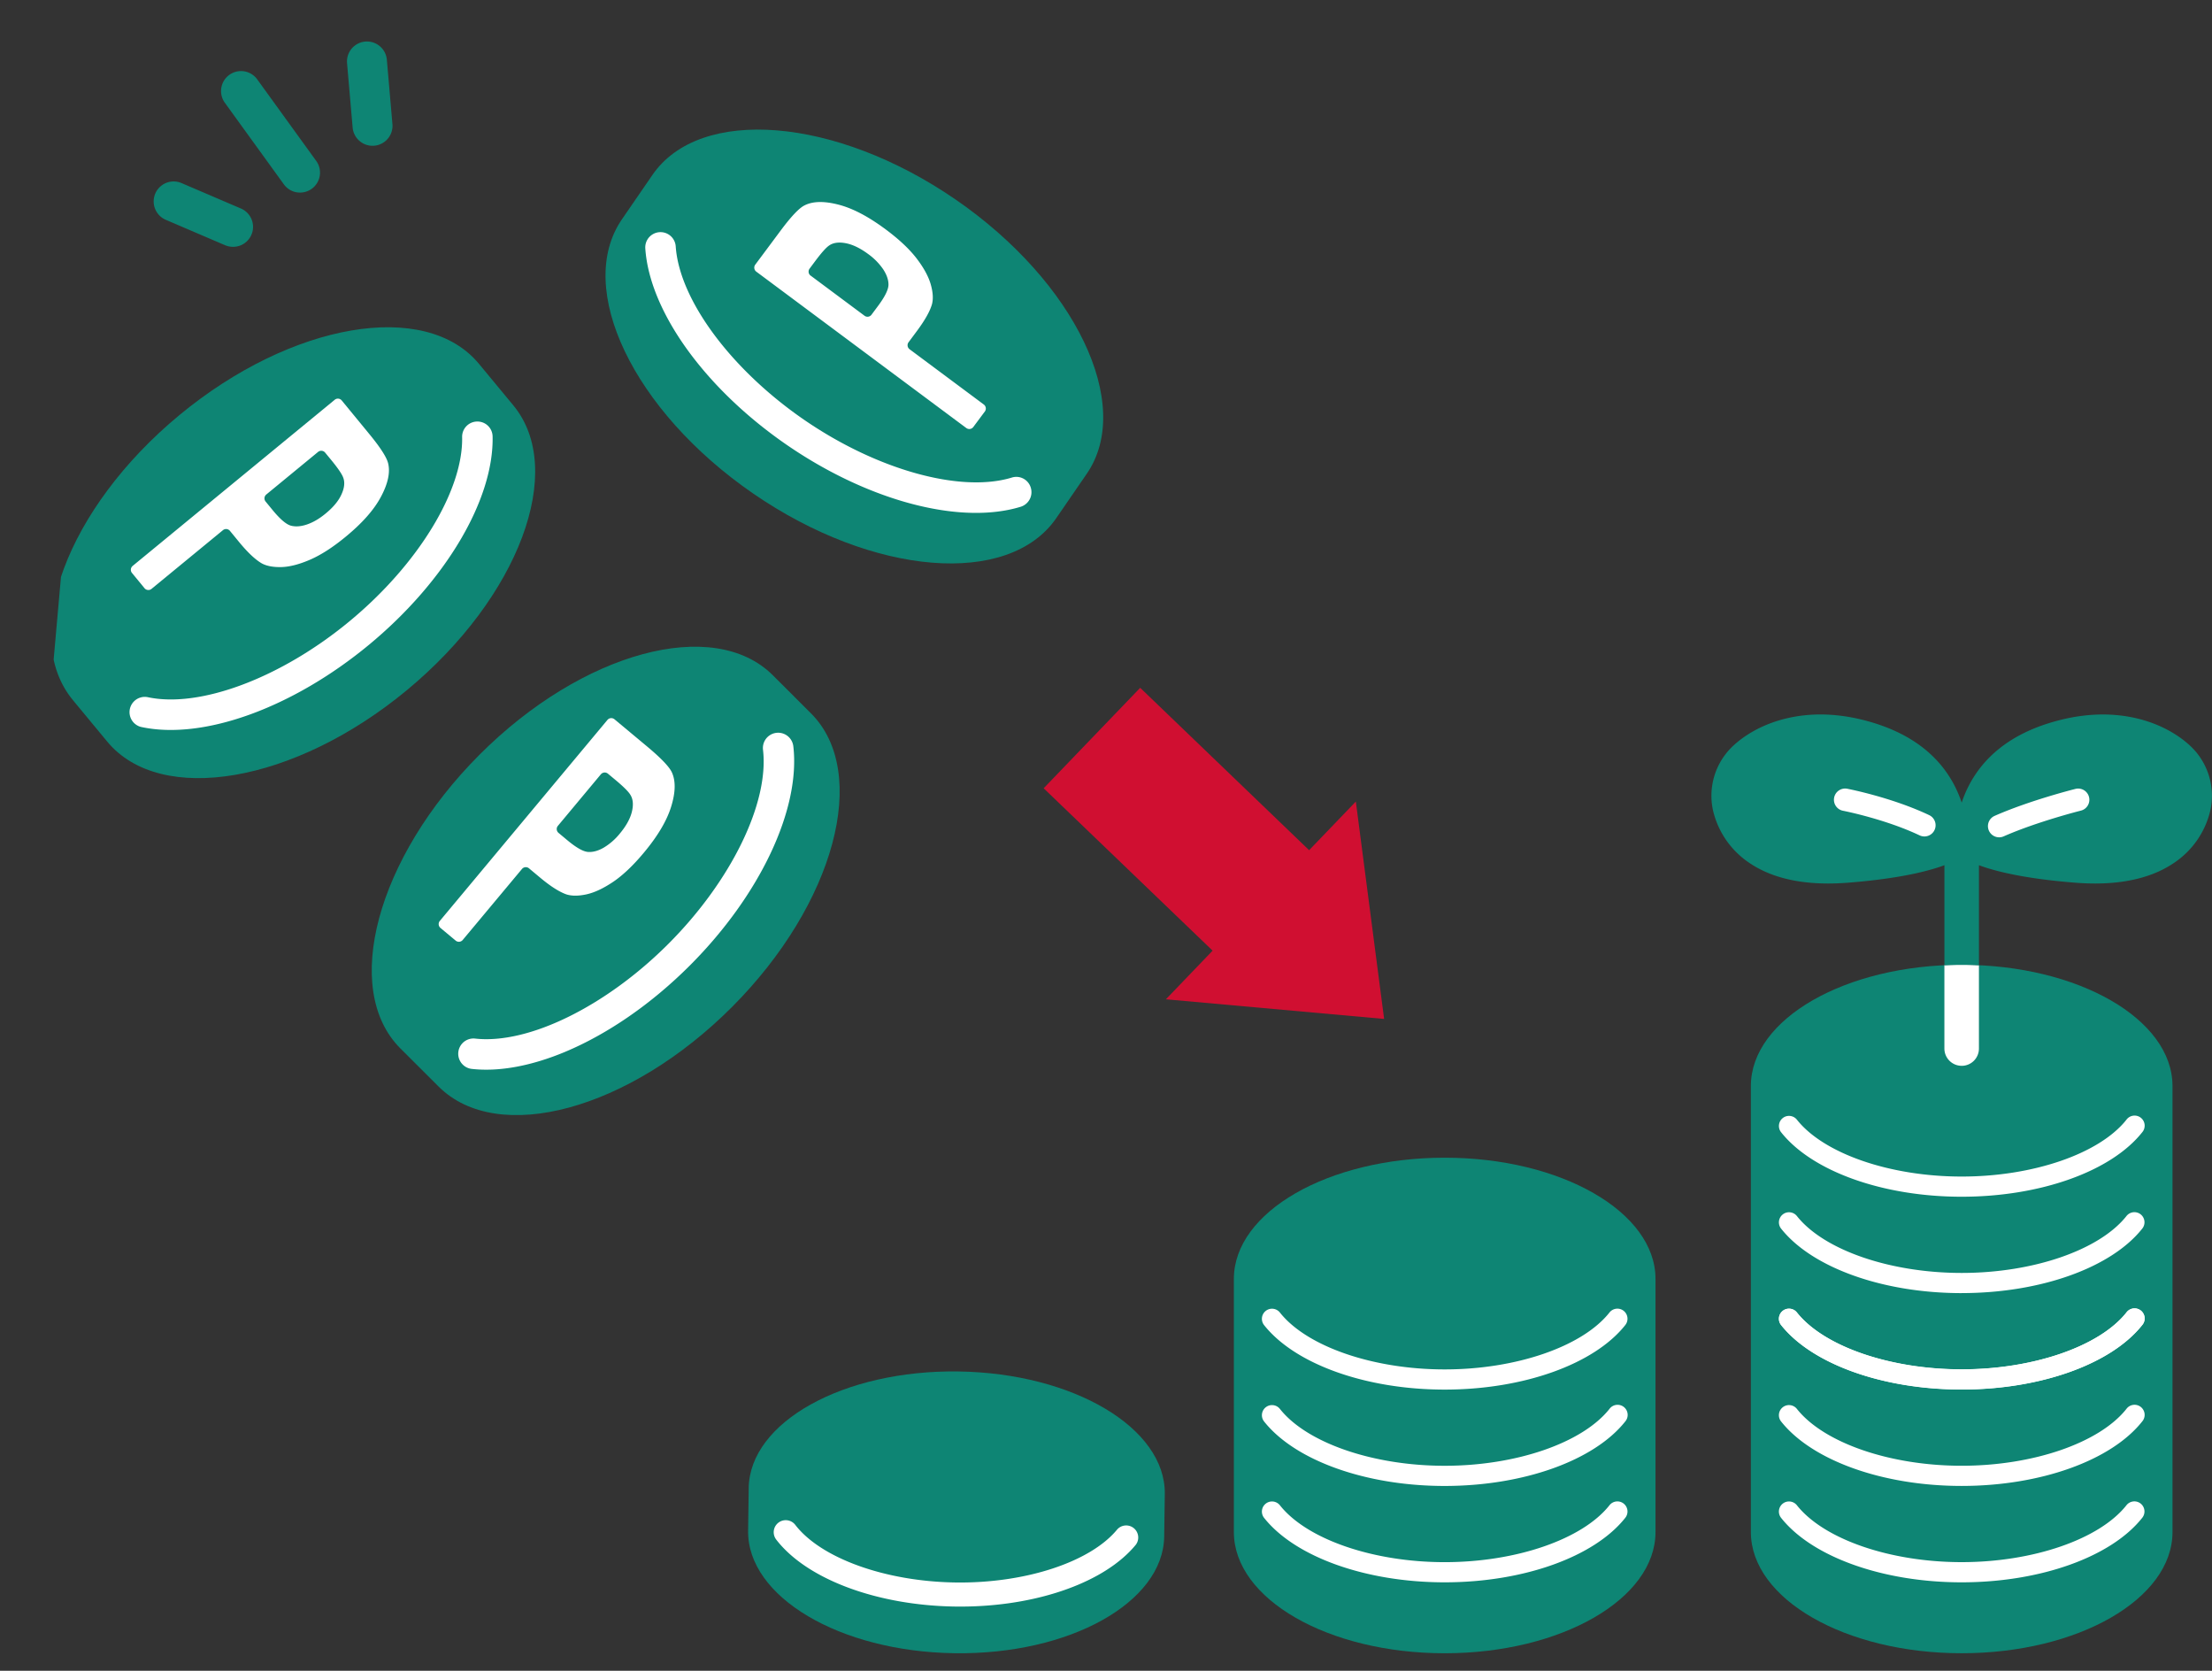 <svg width="98" height="74" fill="none" xmlns="http://www.w3.org/2000/svg"><rect width="100%" height="100%" fill="#333333" stroke="none"/><path d="M54.665 56.644c0-2.965 4.182-5.369 9.34-5.369 5.158 0 9.34 2.404 9.34 5.369v11.21c0 2.966-4.182 5.37-9.34 5.37-5.158 0-9.34-2.404-9.34-5.37v-11.21z" fill="#0E8574"/><path d="M64.004 61.546c-3.483 0-6.623-1.121-8-2.856a.447.447 0 11.702-.556c1.193 1.506 4.127 2.518 7.298 2.518 3.172 0 6.105-1.012 7.3-2.518a.447.447 0 11.7.556c-1.376 1.735-4.516 2.856-8 2.856zm0 4.268c-3.483 0-6.623-1.121-8-2.856a.447.447 0 11.702-.555c1.193 1.505 4.127 2.517 7.298 2.517 3.172 0 6.105-1.012 7.3-2.517a.447.447 0 11.7.555c-1.376 1.735-4.515 2.856-8 2.856zm0 4.268c-3.483 0-6.623-1.12-8-2.855a.447.447 0 11.702-.556c1.193 1.506 4.127 2.518 7.298 2.518 3.172 0 6.105-1.012 7.3-2.518a.447.447 0 11.7.556c-1.376 1.735-4.515 2.855-8 2.855z" fill="#fff"/><path d="M33.17 65.91c.042-2.926 4.202-5.24 9.293-5.167 5.09.072 9.183 2.503 9.142 5.429l-.027 1.883c-.042 2.926-4.202 5.24-9.292 5.167-5.09-.072-9.183-2.502-9.142-5.429l.027-1.882z" fill="#0E8574"/><path d="M50.018 68.75c-1.517 1.517-4.47 2.451-7.702 2.405-3.466-.05-6.578-1.213-7.927-2.967a.533.533 0 11.845-.65c1.14 1.48 3.992 2.506 7.096 2.551 3.104.044 5.983-.908 7.166-2.348a.534.534 0 01.827.674 4.483 4.483 0 01-.305.335z" fill="#fff"/><path d="M86.91 42.732c-5.158 0-9.34 2.404-9.34 5.369v19.753c0 2.965 4.182 5.369 9.34 5.369 5.158 0 9.34-2.404 9.34-5.369V48.101c0-2.965-4.182-5.369-9.34-5.369z" fill="#0E8574"/><path d="M86.909 61.545c-3.484 0-6.624-1.122-8-2.857a.447.447 0 11.701-.555c1.194 1.506 4.127 2.518 7.299 2.518 3.17 0 6.105-1.012 7.299-2.518a.447.447 0 11.7.555c-1.375 1.736-4.515 2.857-8 2.857zm0 8.537c-3.484 0-6.624-1.121-8-2.856a.447.447 0 11.701-.556c1.194 1.506 4.127 2.518 7.299 2.518 3.171 0 6.105-1.012 7.299-2.518a.447.447 0 11.7.556c-1.375 1.735-4.515 2.856-8 2.856zm.001-17.078c-3.484 0-6.624-1.121-8-2.856a.447.447 0 11.701-.555c1.194 1.505 4.127 2.517 7.299 2.517 3.17 0 6.105-1.011 7.299-2.517a.447.447 0 11.7.555c-1.375 1.735-4.515 2.856-8 2.856zm0 4.269c-3.484 0-6.624-1.122-8-2.856a.447.447 0 11.701-.556c1.194 1.506 4.127 2.518 7.299 2.518 3.171 0 6.105-1.012 7.299-2.518a.447.447 0 11.7.556c-1.375 1.735-4.515 2.855-8 2.855z" fill="#fff"/><path d="M86.91 61.54c-3.484 0-6.624-1.12-8-2.855a.447.447 0 11.701-.555c1.194 1.505 4.127 2.517 7.299 2.517 3.171 0 6.105-1.012 7.299-2.517a.447.447 0 11.7.555c-1.375 1.735-4.515 2.856-8 2.856zm-.001 4.273c-3.484 0-6.624-1.121-8-2.856a.447.447 0 11.701-.555c1.194 1.505 4.127 2.517 7.299 2.517 3.171 0 6.105-1.012 7.299-2.517a.447.447 0 11.7.555c-1.375 1.735-4.515 2.856-8 2.856zm.001-18.607a.764.764 0 00.764-.764V42.75a16.227 16.227 0 00-1.53 0v3.69c0 .423.343.765.765.765z" fill="#fff"/><path d="M97.002 33.003c-.356-.326-1.14-.915-2.39-1.199-1.202-.272-2.498-.195-3.854.23-1.664.522-2.85 1.449-3.528 2.755a5.13 5.13 0 00-.32.761 5.24 5.24 0 00-.32-.761c-.678-1.306-1.865-2.232-3.528-2.755-1.356-.425-2.653-.503-3.854-.23-1.25.284-2.034.873-2.39 1.199a3.023 3.023 0 00-.923 2.9 3.846 3.846 0 001.576 2.293c.896.622 2.081.935 3.53.935.288 0 .585-.013.893-.037 1.687-.135 3.041-.368 4.026-.694.08-.027.155-.053.225-.079v4.43a16.235 16.235 0 011.53 0v-4.43c.07.026.144.052.224.079.985.326 2.34.56 4.027.694.307.025.605.037.892.037 1.45 0 2.634-.313 3.531-.935a3.846 3.846 0 001.575-2.292 3.023 3.023 0 00-.922-2.901z" fill="#0E8574"/><path d="M88.57 37.085a.496.496 0 01-.2-.95c1.563-.687 3.5-1.173 3.581-1.194a.495.495 0 11.24.962c-.019.005-1.937.487-3.421 1.14a.49.49 0 01-.2.042zm-3.312-.038a.492.492 0 01-.212-.048c-1.529-.725-3.375-1.087-3.393-1.09a.496.496 0 01.188-.975c.08.016 1.985.389 3.63 1.169a.496.496 0 01-.214.944z" fill="#fff"/><g clip-path="url(#clip0_158_859)"><path d="M28.906 7.747c2.102-3.055 8.112-2.568 13.426 1.087 5.313 3.656 7.918 9.094 5.816 12.149l-1.351 1.965c-2.102 3.055-8.112 2.568-13.426-1.087-5.314-3.656-7.918-9.094-5.816-12.149l1.351-1.965z" fill="#0E8574"/><path d="M44.664 22.584c-2.666.532-6.434-.56-9.808-2.881-3.617-2.49-6.078-5.905-6.267-8.7a.675.675 0 111.348-.091c.16 2.362 2.445 5.448 5.684 7.678 3.24 2.228 6.943 3.25 9.202 2.563a.668.668 0 01.845.447.677.677 0 01-.448.845 5.56 5.56 0 01-.556.139zm-1.854-3.627l-9.304-6.926a.221.221 0 01-.045-.309l1.112-1.493c.47-.633.827-1.01 1.066-1.13.365-.188.865-.2 1.498-.038.634.16 1.334.528 2.104 1.1.593.441 1.049.87 1.368 1.285.318.416.526.798.626 1.148.099.348.118.64.055.88-.091.317-.314.711-.664 1.182l-.373.502a.221.221 0 00.045.31l3.288 2.448a.221.221 0 01.046.31l-.511.686a.221.221 0 01-.31.045zm-6.896-6.75l2.387 1.777a.22.22 0 00.31-.045l.292-.392c.305-.41.458-.722.46-.936.002-.213-.076-.44-.231-.679a2.739 2.739 0 00-.664-.677c-.352-.261-.683-.422-.993-.482-.31-.06-.558-.027-.74.1-.136.09-.344.325-.624.699l-.243.326a.221.221 0 00.045.31h.002z" fill="#fff"/><path d="M3.228 31.006C.864 28.15 2.975 22.5 7.944 18.388c4.968-4.11 10.912-5.13 13.276-2.273l1.521 1.837c2.365 2.856.253 8.506-4.716 12.617C13.056 34.681 7.113 35.7 4.75 32.845l-1.521-1.837v-.001z" fill="#0E8574"/><path d="M6.131 32.155a.676.676 0 01.423-1.275c2.317.491 5.91-.863 8.938-3.37 3.03-2.507 5.03-5.782 4.982-8.15a.674.674 0 01.66-.69.672.672 0 01.69.66c.06 2.804-2.089 6.423-5.47 9.222-3.382 2.799-7.337 4.233-10.08 3.65a.663.663 0 01-.143-.046v-.001z" fill="#fff"/><path d="M5.878 25.064l8.952-7.358a.221.221 0 01.31.03l1.201 1.462c.51.618.793 1.06.855 1.324.098.403-.007.895-.315 1.473-.305.579-.829 1.172-1.569 1.78-.57.47-1.097.807-1.577 1.015-.48.207-.903.316-1.268.326-.363.008-.655-.046-.873-.166-.29-.17-.623-.484-1.002-.945l-.405-.493a.22.22 0 00-.31-.03l-3.164 2.6a.221.221 0 01-.31-.03l-.556-.676a.221.221 0 01.03-.31v-.002zm8.216-5.05l-2.297 1.889a.22.22 0 00-.03.31l.317.386c.33.4.599.628.807.684.208.054.448.036.717-.057.271-.094.543-.253.817-.48.339-.278.574-.56.704-.85.132-.288.156-.537.075-.747-.057-.156-.236-.418-.537-.784l-.264-.32a.22.22 0 00-.31-.03z" fill="#fff"/><path d="M17.742 46.439c-2.624-2.62-1.059-8.443 3.497-13.007 4.555-4.564 10.376-6.142 13.001-3.524l1.688 1.685c2.624 2.619 1.059 8.443-3.497 13.007-4.556 4.565-10.376 6.142-13 3.523l-1.69-1.685z" fill="#0E8574"/><path d="M25.045 46.584c-1.487.622-2.923.898-4.158.757a.676.676 0 01.153-1.343c2.355.27 5.803-1.42 8.58-4.202 2.777-2.784 4.46-6.235 4.184-8.588a.676.676 0 111.343-.157c.324 2.785-1.47 6.592-4.572 9.699-1.725 1.728-3.668 3.054-5.531 3.834zm-5.559-5.796l7.426-8.902a.221.221 0 01.311-.029l1.457 1.214c.615.515.978.896 1.09 1.145.17.378.16.88-.034 1.507-.192.626-.595 1.306-1.21 2.042-.473.568-.927.998-1.361 1.292-.435.292-.83.477-1.187.555-.356.076-.653.076-.89-.001-.316-.113-.703-.36-1.161-.743l-.491-.41a.221.221 0 00-.311.03L20.5 41.632a.221.221 0 01-.311.029l-.674-.562a.221.221 0 01-.029-.311zm7.135-6.494l-1.905 2.284a.22.22 0 00.028.31l.386.322c.399.333.706.507.922.523.215.015.448-.048.695-.19a2.7 2.7 0 00.714-.624c.28-.336.459-.658.534-.966.075-.308.053-.559-.067-.75-.07-.12-.24-.295-.507-.528-.092-.08-.244-.206-.338-.284l-.15-.125a.221.221 0 00-.312.029v-.001z" fill="#fff"/><path d="M13.153 8.519a.881.881 0 01-.577-.355L9.975 4.57a.885.885 0 111.433-1.038l2.601 3.594a.884.884 0 01-.856 1.392zM10.18 10.92a.914.914 0 01-.21-.06L7.345 9.735a.884.884 0 11.696-1.627l2.628 1.125a.884.884 0 01-.488 1.687zm6.183-4.475a.885.885 0 01-.74-.797L15.376 2.8a.884.884 0 111.763-.154l.247 2.849a.884.884 0 01-1.023.95z" fill="#0E8574"/></g><path d="M51.653 44.26l2.07-2.155-7.485-7.192 4.277-4.45 7.484 7.192 2.07-2.154 1.253 9.628-9.67-.87z" fill="#D00F31"/><defs><clipPath id="clip0_158_859"><path fill="#fff" transform="rotate(5.07 .838 56.039)" d="M0 0h54.742v55.32H0z"/></clipPath></defs></svg>